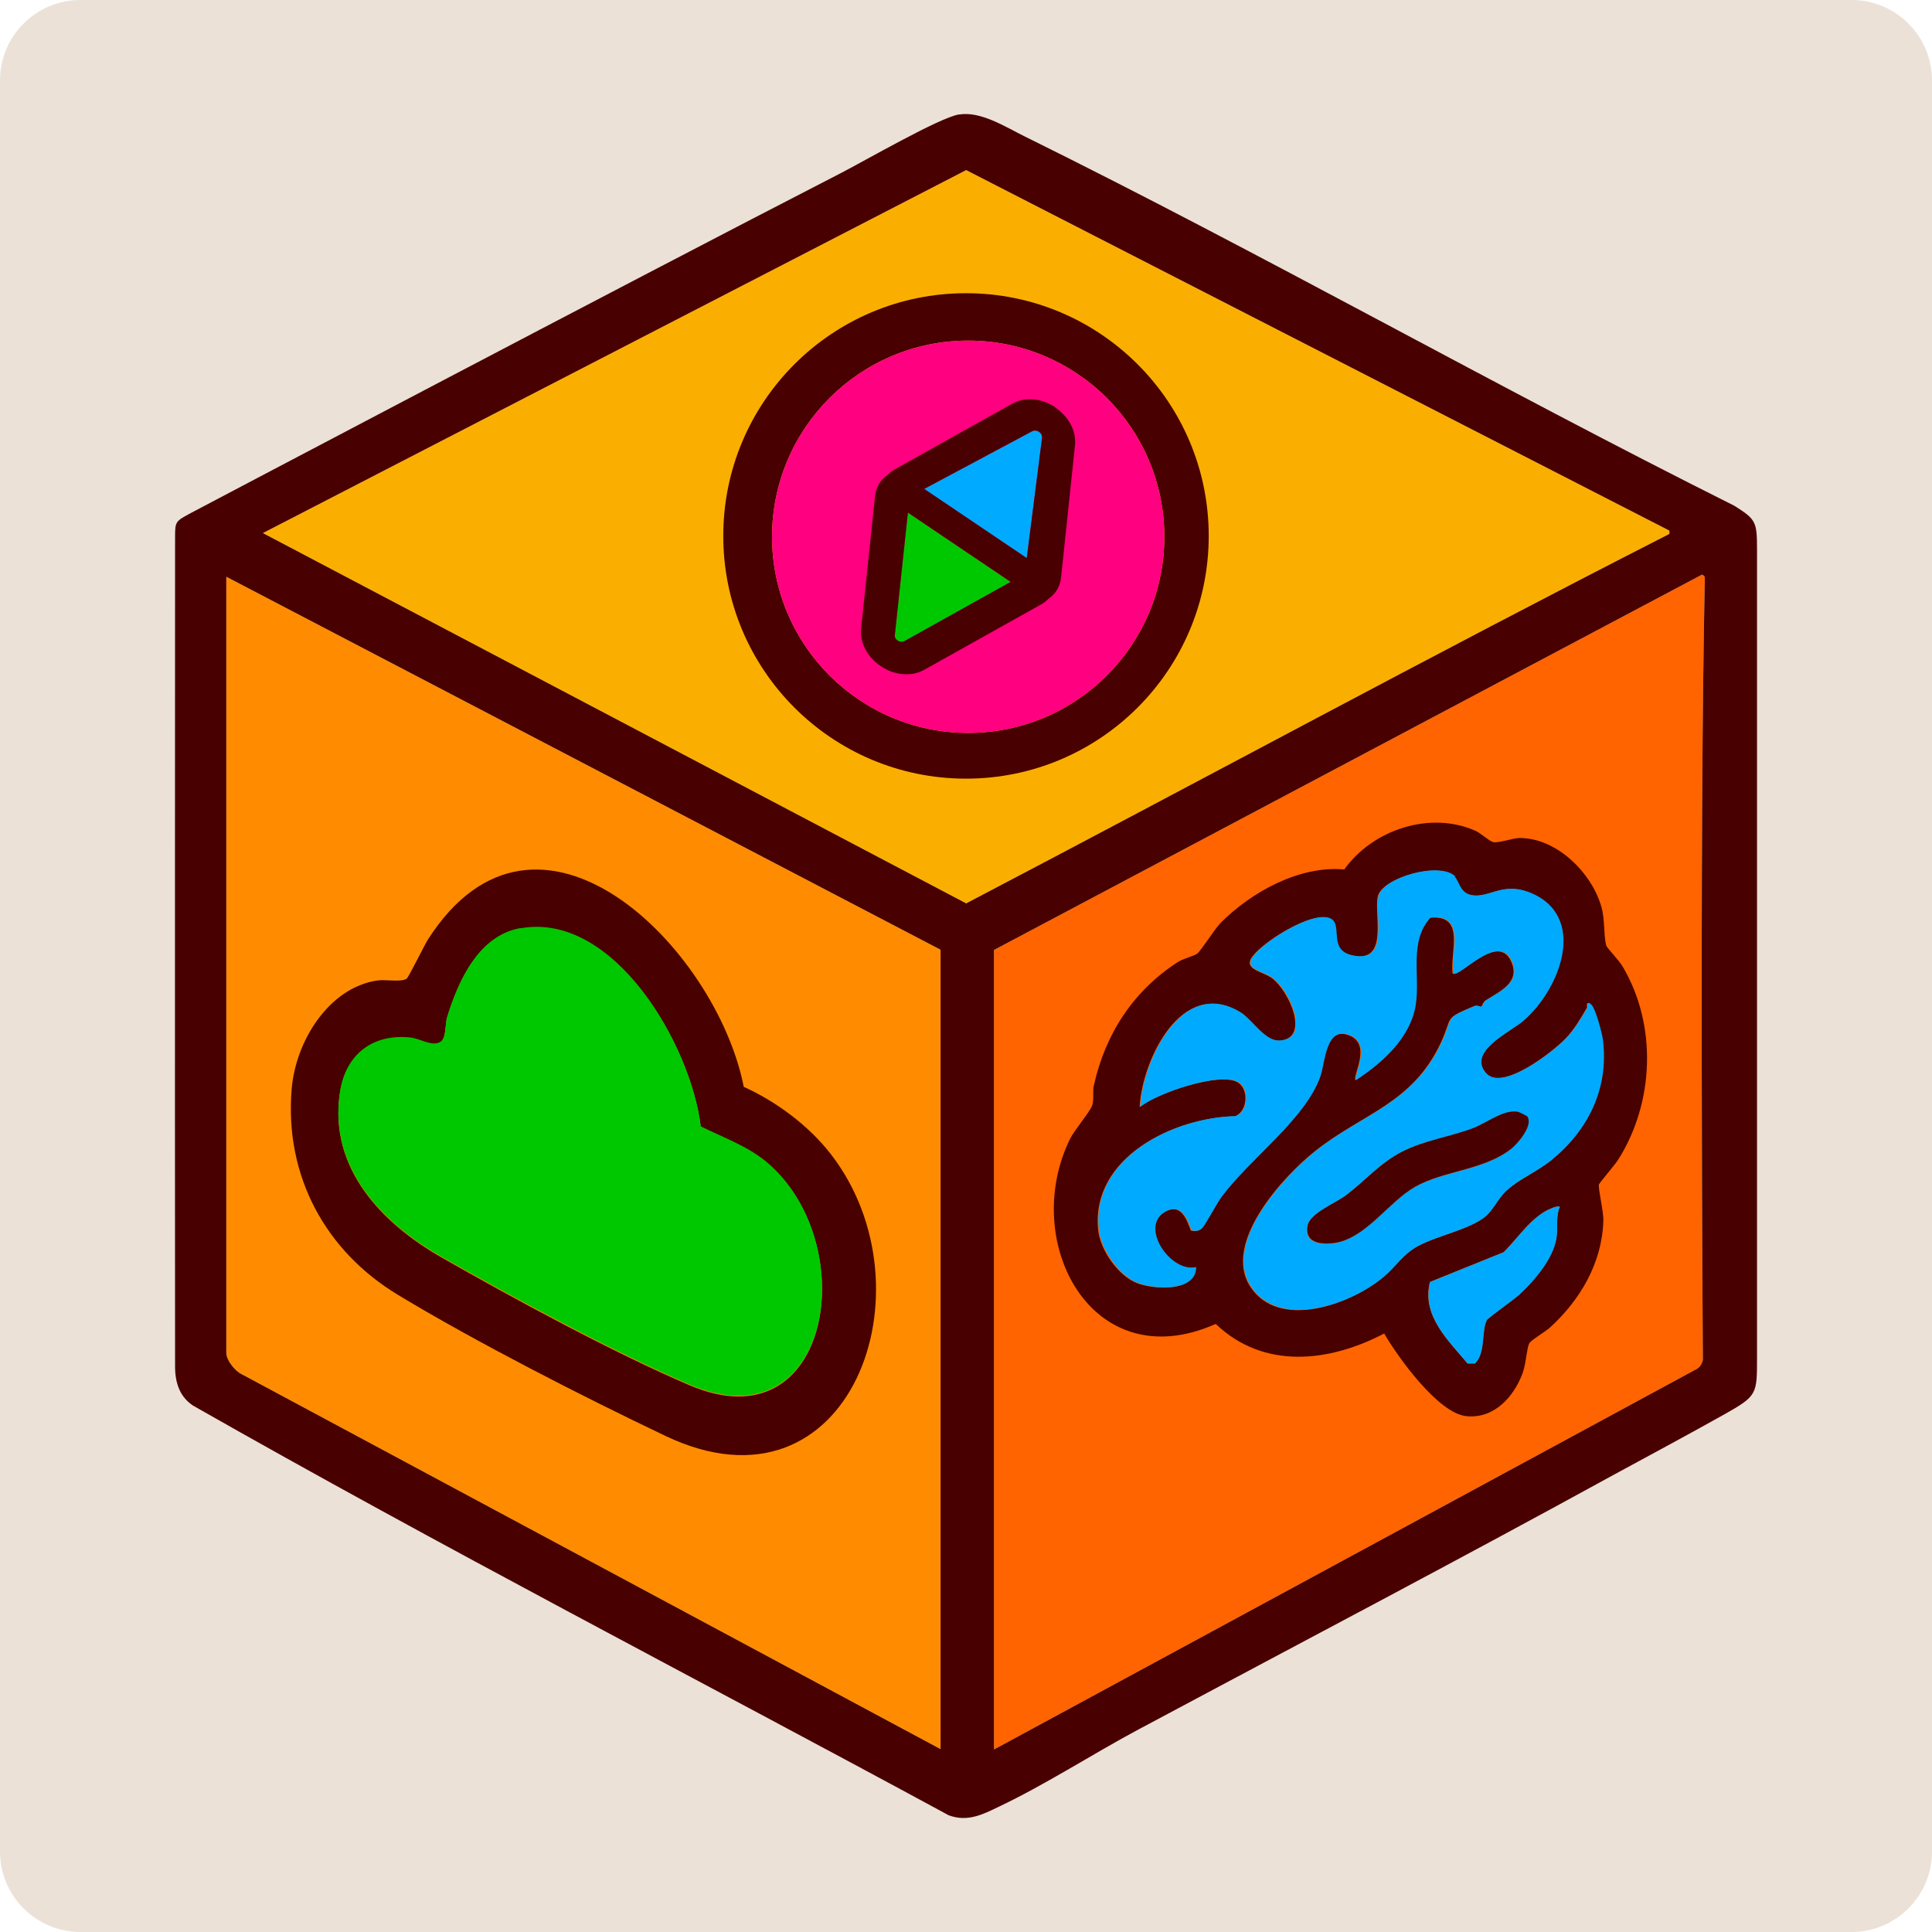 <?xml version="1.0" encoding="UTF-8"?><svg id="a" xmlns="http://www.w3.org/2000/svg" xmlns:xlink="http://www.w3.org/1999/xlink" viewBox="0 0 792 792"><defs><style>.c{fill:none;}.d{fill:#0af;}.e{fill:#ebe1d7;}.f{clip-path:url(#b);}.g{fill:#00c800;}.h{fill:#ff8c00;}.i{fill:#ff6400;}.j{fill:#ff0080;}.k{fill:#faaf00;}.l{fill:#490000;}</style><clipPath id="b"><rect class="c" width="792" height="792"/></clipPath></defs><g class="f"><path class="e" d="M33,0h726c18.22,0,33,14.78,33,33v726c0,18.22-14.78,33-33,33H33c-18.23,0-33-14.78-33-33V33C0,14.78,14.77,0,33,0"/><path class="h" d="M92.77,554.63c0,2.9,3.5,7.4,6.3,8.7l286.5,153.7v-327.7L92.77,236.43v318.2Z"/><path class="i" d="M698.07,557.53s-1.5-213.7.8-320c0-1.2,0-1.3-1.1-2l-290.3,153.9v327.7h.1l288.1-156c1.29-.82,2.04-2.05,2.4-3.6"/><path class="k" d="M684.27,217.53h.1L396.07,69.73,107.77,218.53l288.3,151.8c95.7-50.1,190.6-101.6,286.8-150.7,1.62-.78,1.71-.74,1.4-2.1"/><path class="l" d="M107.77,218.53L396.07,69.73l288.3,147.8h-.1c.31,1.36.22,1.32-1.4,2.1-96.2,49.1-191.1,100.6-286.8,150.7L107.77,218.53ZM385.57,717.03l-286.5-153.7c-2.8-1.3-6.3-5.8-6.3-8.7V236.43l292.8,152.9v327.7ZM698.07,557.53c-.36,1.55-1.11,2.78-2.4,3.6l-288.1,156h-.1v-327.7l290.3-153.9c1.1.7,1.1.8,1.1,2-2.3,106.3-.8,320-.8,320M710.97,207.33c-97.8-48.9-193.1-103.1-291.1-151.5-7.7-3.8-17.8-10.3-26.6-8.9h-.2c-8,1.3-39.1,19.3-48.7,24.2C255.47,116.83,78.57,210.13,78.57,210.13c-6.6,3.6-6.8,3.4-6.8,10.1,0,0-.11,228.02,0,340.4.1,7.1,2.4,12.3,7.4,15.6,101.9,58,206.5,112,309.7,167.9,7.7,2.9,14-.3,20.6-3.5,19-9,38.6-21.7,57.3-31.7,65.1-34.8,130.5-69.1,195.2-104.6,14.2-7.7,31.5-17,45.2-24.7,13.1-7.4,13.1-8.1,13.1-22.9V224.93c0-11.2-.6-12.1-9.3-17.6"/><path class="l" d="M213.47,380.73c-17.2,3-25.5,21.3-30.2,36.5-.9,2.8-.2,8.5-2.8,10.2-3.2,2-8.3-1.4-12.1-1.8-15-1.7-26.6,6.4-29,22.3-4.8,31.1,17.5,53.7,41.2,67.3,29.5,16.9,71.3,39.5,102,52.6,58.7,25.2,71.2-58.8,31.2-91.6-7.9-6.5-17.5-9.8-26.5-14.2-4-33.6-35.6-88-73.8-81.2q0-.07,0,0v-.1ZM304.87,445.53c13.3,6,26.7,15.9,35.8,27.7,42.6,55.1,7.9,151.5-67.9,115.4-34-16.2-77.5-38.4-109.6-57.8-29.5-17.8-46.6-48.5-43.6-84.4,1.6-19.5,15.1-41.5,35.1-44.5,3.4-.5,9.6.8,12-.7.8-.5,7.1-13.4,8.7-16,44.9-70.3,118.3,3.3,129.5,60.2q0,.07,0,0v.1Z"/><path class="g" d="M213.47,380.53c38.1-6.8,69.8,47.6,73.8,81.2,9,4.5,18.5,7.8,26.5,14.2,40,32.8,27.5,116.8-31.2,91.6-30.7-13.2-72.5-35.8-102-52.6-23.8-13.6-46-36.3-41.2-67.3,2.4-15.9,14-24,29-22.3,3.8.4,8.8,3.8,12.1,1.8,2.6-1.6,2-7.4,2.8-10.2,4.7-15.2,13-33.5,30.2-36.5q0,.07,0,0v.1Z"/><path class="l" d="M639.47,494.63c-1.4-.2-2.5.3-3.7.8-7.8,3.1-13.5,12.1-19.4,17.9l-30.2,12.2c-3.5,13.8,7.5,23.9,15.4,33.4h3c4.5-4.1,2.6-13.8,4.9-17.8.6-1,11.3-8.5,13.5-10.6,6-5.7,13.5-14.4,15-22.9.8-4.5-.3-8.8,1.4-13h.1ZM596.37,359.43c-6.2-6.4-30.1.5-31.6,8.2-1.5,8,4.7,27.7-11,24-10.9-2.6-1.5-15.3-11.4-15.6-7.9-.2-24.2,9.9-28.9,16-4.2,5.4,4.1,6.1,8,9,7,5.2,15.9,24.9,2.8,25.6-6.2.3-11.3-8.7-15.9-11.5-24-14.9-40.2,19.6-41.2,38.7,7-5.7,33.2-14.7,40.4-10,4.4,2.8,3.9,11.7-1.3,13.8-25.2.5-59.1,16.9-56.1,46.5.8,8.2,8.2,18.9,16,21.9,6.7,2.6,23.9,3.8,23.9-6.5-10.8,2.6-24.2-17.7-11.7-23.2,5.9-2.6,8.1,3.5,9.8,8.1,1.6.5,3.1.3,4.4-.9,1.3-1.2,6.2-10.4,8-12.9,11.8-15.8,34.2-31.7,40.4-49.2,2.2-6.1,2.2-21.3,12.5-16.8,8.8,3.8.9,16.4,2.2,18.2,10.8-7.1,22.3-17.3,24.4-30.8,1.9-11.9-2.9-25.9,6.1-35.8,14.8-1.4,8.2,13.8,9.3,22.8,2.3,2.5,18.6-17.5,24.1-4.7,3.7,8.5-4.8,12.1-10.6,15.8-1.1.7-1.4,2.4-1.8,2.6s-1.8-.7-2.8-.3c-13,5.4-8.6,4.1-13.8,15.2-11.7,24.9-32,28.8-51.4,44.2-13.3,10.5-38.1,37.7-26.7,55.5,11.7,18.2,41.3,7.4,54.5-3.8,5.2-4.4,7.7-9.2,14.2-12.7,7.8-4.2,20.5-6.6,27.1-11.7,3.5-2.7,5.6-7.8,9-10.9,5-4.6,13-8,18.4-12.5,15-12.3,23.5-29.2,21.2-49-.3-2.8-3-12.9-4.7-14.7-2.2-2.2-1.5.7-1.6,1-2.5,4.3-5.2,9-8.7,12.6-5.1,5.4-26.3,22.1-33,14.3-7.6-8.9,10-16.7,15.4-21.4,15.5-13.4,26.5-43.5,2-52.8-10.7-4-16,2.6-23.2,1.3-4.8-.8-5.1-5.6-7-7.5h.3v-.1ZM567.67,546.53c-22.6,11.9-49.5,15.1-69.3-3.8-50.8,22.6-80.4-33.8-59.7-75.9,1.9-3.8,8.3-11.2,9.1-13.8.8-2.6,0-5.6.7-8.3,4.7-21,16.2-38.6,34.3-50.3,2.3-1.5,6.7-2.5,8-3.5,1.6-1.2,7.2-10.2,9.7-12.7,12.6-12.6,32.3-23.5,50.6-21.8,11.6-16.3,35.2-24.2,53.9-15.8,2.1,1,5.9,4.4,7.2,4.6,2.5.4,8-1.7,10.8-1.7,15.2,0,29.5,14.2,33.5,28.2,1.5,5.3.9,12,2,15.9.3,1,5.2,6,6.6,8.4,14.4,24.1,13.1,56.1-1.8,79.5-1.2,1.9-7.6,9.4-7.8,10-.4,1.9,1.9,10.7,1.8,14.9-.5,17.3-9.5,32.5-21.9,43.8-1.7,1.6-7.9,5.2-8.5,6.5-1,2-1.3,8.4-2.7,12.2-3.6,9.7-11.7,18.8-23.1,17.6-11.5-1.2-27.9-24-33.6-33.8l.2-.2Z"/><path class="d" d="M626.27,458.03c-.2-.4-3.6-2-4.3-2.2-5.8-.9-12.4,4.5-18.1,6.7-9.7,3.7-19.7,4.8-29.2,9.7-9.1,4.6-15.1,11.9-23,17.9-4.1,3.1-14.6,7.2-15.7,12.3-1.4,6.9,4.9,7.9,10.3,7.3,13.3-1.5,22.6-16.8,33.7-23.1,12-6.8,28.8-6.8,39.8-15.9,2.6-2.2,8.4-9.1,6.4-12.6q0-.07,0,0l.1-.1ZM596.37,359.43c1.9,1.9,2.2,6.7,7,7.5,7.1,1.2,12.5-5.3,23.2-1.3,24.5,9.3,13.5,39.4-2,52.8-5.4,4.7-23,12.5-15.4,21.4,6.7,7.8,27.8-8.9,33-14.3,3.4-3.6,6.1-8.3,8.7-12.6,0-.2-.5-3.2,1.6-1,1.7,1.8,4.4,11.9,4.7,14.7,2.3,19.8-6.1,36.7-21.2,49-5.4,4.4-13.4,7.8-18.4,12.5-3.4,3.1-5.5,8.2-9,10.9-6.7,5.1-19.3,7.5-27.1,11.7-6.5,3.5-8.9,8.3-14.2,12.7-13.2,11.2-42.8,21.9-54.5,3.8-11.5-17.8,13.4-44.9,26.7-55.5,19.4-15.4,39.7-19.3,51.4-44.2,5.2-11.1.8-9.7,13.8-15.2,1-.4,2.4.5,2.8.3.3-.2.7-1.9,1.8-2.6,5.8-3.8,14.3-7.3,10.6-15.8-5.5-12.7-21.9,7.2-24.1,4.7-1.1-9,5.5-24.2-9.3-22.8-9,9.8-4.2,23.8-6.1,35.8-2.1,13.5-13.6,23.7-24.4,30.8-1.3-1.8,6.5-14.3-2.2-18.2-10.3-4.5-10.4,10.8-12.5,16.8-6.2,17.5-28.6,33.4-40.4,49.2-1.9,2.5-6.7,11.6-8,12.9s-2.7,1.3-4.4.9c-1.7-4.6-3.9-10.7-9.8-8.1-12.5,5.5.9,25.7,11.7,23.2,0,10.3-17.2,9.1-23.9,6.5-7.7-3-15.1-13.7-16-21.9-3.1-29.6,30.9-46,56.1-46.5,5.2-2.1,5.7-11,1.3-13.8-7.2-4.6-33.4,4.3-40.4,10,1-19,17.2-53.6,41.2-38.7,4.6,2.8,9.8,11.8,15.9,11.5,13.1-.7,4.2-20.4-2.8-25.6-3.9-2.9-12.2-3.6-8-9,4.7-6.1,21-16.2,28.9-16,9.9.2.4,13,11.4,15.6,15.7,3.8,9.5-15.9,11-24,1.5-7.8,25.3-14.6,31.6-8.2h-.3v.1Z"/><path class="d" d="M639.47,494.63c-1.8,4.2-.7,8.5-1.4,13-1.4,8.5-8.9,17.2-15,22.9-2.2,2.1-12.9,9.6-13.5,10.6-2.3,4-.4,13.6-4.9,17.8h-3c-8-9.5-18.9-19.6-15.4-33.4l30.2-12.2c5.9-5.8,11.5-14.8,19.4-17.9,1.2-.5,2.3-1,3.7-.8h-.1Z"/><path class="l" d="M626.27,458.03c2,3.5-3.8,10.4-6.4,12.6-11.1,9.1-27.9,9.1-39.8,15.9-11.1,6.3-20.4,21.6-33.7,23.1-5.4.6-11.7-.4-10.3-7.3,1.1-5.1,11.6-9.2,15.7-12.3,7.9-6,13.9-13.2,23-17.9,9.5-4.8,19.5-6,29.2-9.7,5.7-2.2,12.3-7.6,18.1-6.7.7.1,4.1,1.8,4.3,2.2q0,.07,0,0l-.1.1Z"/><path class="l" d="M396.9,300.45c-44.41,0-80.41-36-80.41-80.41s36-80.41,80.41-80.41,80.41,36,80.41,80.41-36,80.41-80.41,80.41M396,120.2c-54.95,0-99.5,44.55-99.5,99.5s44.55,99.5,99.5,99.5,99.5-44.55,99.5-99.5-44.55-99.5-99.5-99.5"/><path class="j" d="M477.31,220.04c0-44.41-36-80.41-80.41-80.41s-80.41,36-80.41,80.41,36,80.41,80.41,80.41,80.41-36,80.41-80.41"/><path class="d" d="M425.95,177.04c-.4-.27-1.54-.92-2.88-.22l-44.2,23.61,42.04,28.36,6.3-49.54-.1-.07c.11-1.02-.57-1.73-1.16-2.13"/><path class="g" d="M367.98,262.55c.34.35,1.54.92,2.88.23l43.46-24.23-42.14-28.41-5.37,50.28c-.12,1.02.57,1.73,1.16,2.13"/><path class="l" d="M420.91,228.78l-42.04-28.36,44.2-23.61c1.33-.69,2.48-.04,2.88.23.6.4,1.27,1.1,1.16,2.13l.1.07-6.3,49.54ZM366.82,260.42l5.36-50.28,42.14,28.41-43.47,24.23c-1.33.69-2.54.13-2.88-.22-.6-.4-1.27-1.1-1.16-2.13M432.55,167.03l.06-.08c-5.65-3.81-12.64-4.36-17.83-1.37l-47.96,26.83c-1.12.59-2.1,1.4-3.04,2.36-2.96,2.04-4.76,5.12-5.09,8.82l-5.69,54c-.62,5.83,2.48,11.72,8.13,15.53,3.07,2.07,6.52,3.17,9.76,3.28,3.25.11,5.56-.54,8.01-1.83l47.96-26.83c1.12-.59,2.1-1.4,3.04-2.36,2.96-2.04,4.76-5.12,5.09-8.82l5.69-54c.62-5.83-2.48-11.72-8.13-15.53"/></g></svg>